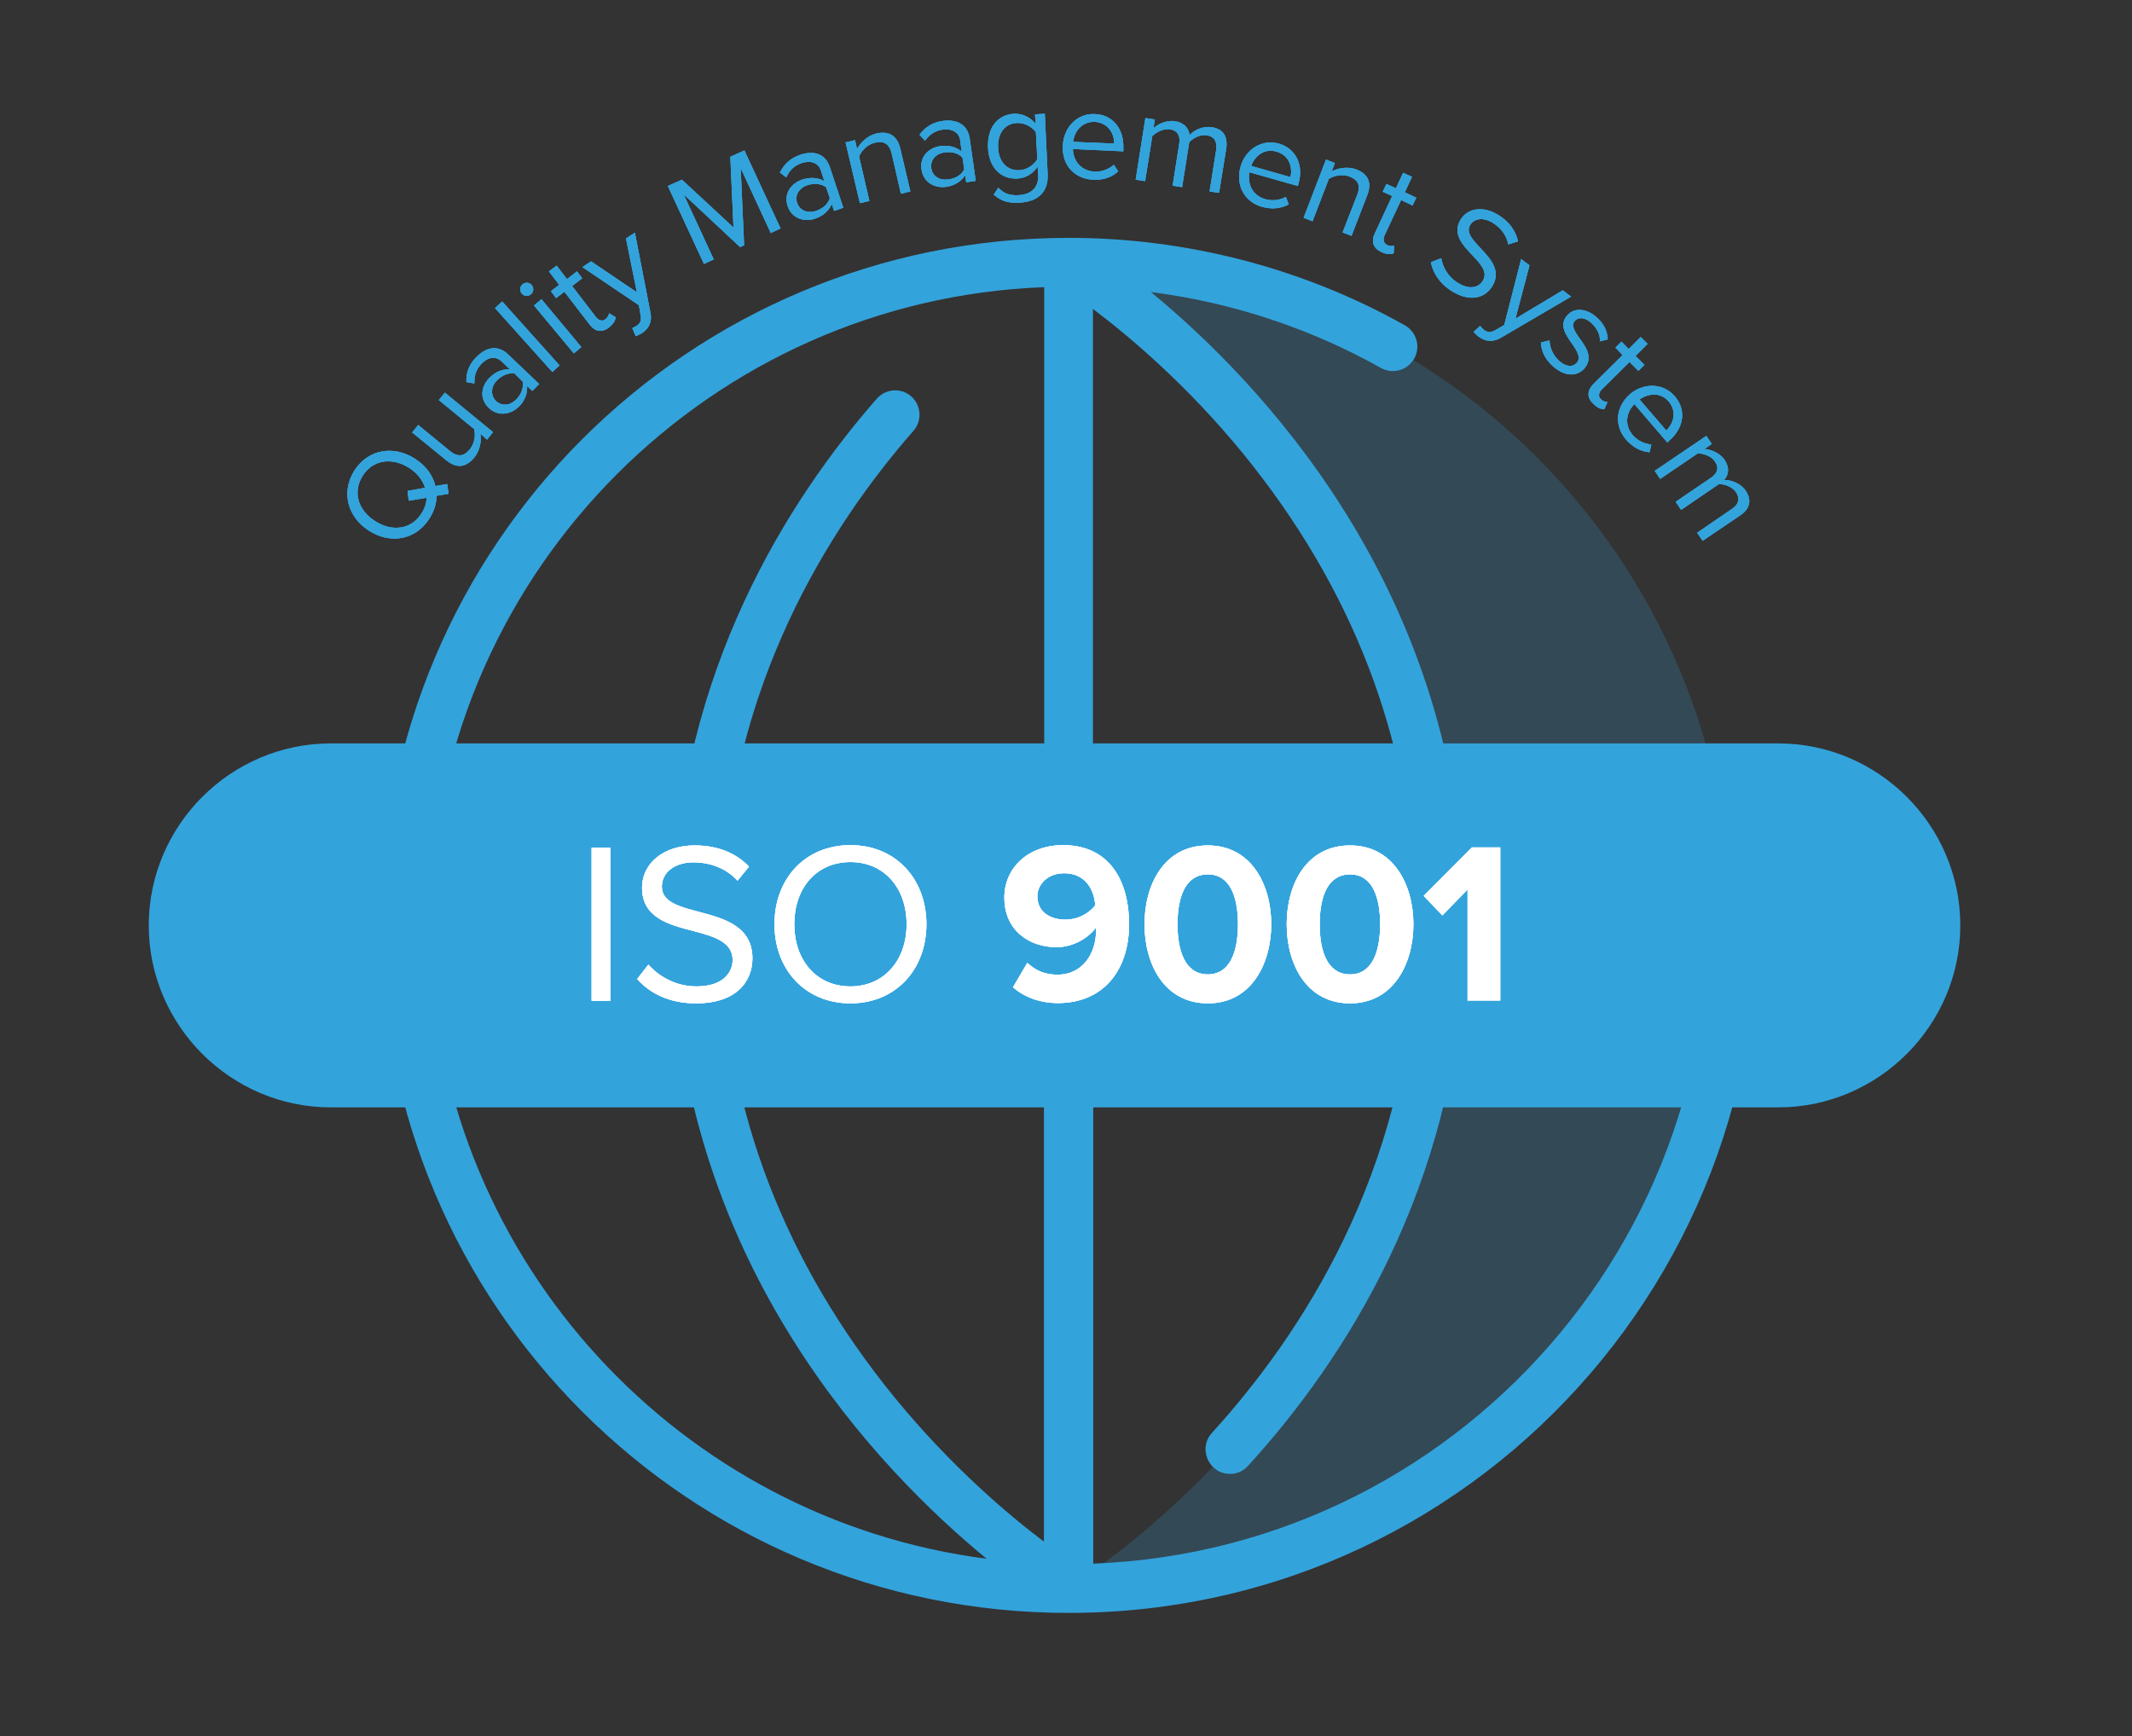 <?xml version="1.0" encoding="utf-8"?>
<!-- Generator: Adobe Illustrator 19.0.1, SVG Export Plug-In . SVG Version: 6.00 Build 0)  -->
<svg version="1.1" id="Layer_1" xmlns="http://www.w3.org/2000/svg" xmlns:xlink="http://www.w3.org/1999/xlink" x="0px" y="0px"
	 viewBox="-156.9 118 743.8 605.8" style="enable-background:new -156.9 118 743.8 605.8;" xml:space="preserve">
<rect x="-156.9" y="118" width="743.8" height="605.8" fill="#333333" stroke="none"/>
<style type="text/css">
	.st0{opacity:0.2;fill:#33A3DC;}
	.st1{fill:#33A3DC;}
	.st2{fill:#FFFFFF;}
</style>
<path class="st0" d="M215.9,209.9c6.9,4.2,129.5,82.3,129.5,231h101.6C446.9,313.3,343.5,209.9,215.9,209.9L215.9,209.9z"/>
<path class="st0" d="M345.4,440.9c0,148.7-122.5,226.8-129.5,231c127.6,0,231-103.4,231-231H345.4z"/>
<path class="st1" d="M443.3,397.1c-4.7,0.7-7.9,5.1-7.1,9.7c20.4,132.7-79.9,251.8-211.7,256.8V449.4h112.4
	c-2.6,77.5-39.7,134.2-71,168.6c-5,5.5-1,14.3,6.3,14.3c2.3,0,4.6-0.9,6.3-2.8c33.4-36.6,72.9-97.2,75.5-180.1h41.1
	c4.7,0,8.5-3.8,8.5-8.5c0-4.7-3.8-8.5-8.5-8.5H354c-3.4-110.5-71.8-181.6-109.4-212.5c28.2,3.6,55.5,12.6,80.3,26.5
	c4.1,2.3,9.3,0.8,11.6-3.3c2.3-4.1,0.8-9.3-3.3-11.6c-35.6-20-76.2-30.5-117.2-30.5C83.3,201-24,308.3-24,440.9
	c0,132.6,107.3,239.9,239.9,239.9c146.8,0,259.6-130.6,237.2-276.6C452.3,399.5,448,396.3,443.3,397.1L443.3,397.1z M207.4,656
	c-12.6-9.5-32.6-26.4-52.3-50.5c-38.1-46.8-58.3-99.2-60.2-156h112.4V656z M276.8,276.3c38.1,46.8,58.3,99.2,60.1,156H224.4V225.8
	C237,235.3,257.1,252.2,276.8,276.3z M207.4,218.2v214.1H94.9c2.5-74.9,37.4-130.3,66.9-164c3.1-3.5,2.7-8.9-0.8-12
	c-3.5-3.1-8.9-2.7-12,0.8c-31.4,35.9-68.6,95.1-71.1,175.3H-6.8C-2.4,316.2,91.3,222.6,207.4,218.2L207.4,218.2z M-6.8,449.4h84.6
	c3.4,110.5,71.9,181.6,109.5,212.5C80.7,648.2-2.6,558.8-6.8,449.4L-6.8,449.4z"/>
<path class="st1" d="M463.5,504.4h-505c-34.9,0-63.5-28.6-63.5-63.5v0c0-34.9,28.6-63.5,63.5-63.5h505c34.9,0,63.5,28.6,63.5,63.5v0
	C527,475.8,498.4,504.4,463.5,504.4z"/>
<g>
	<path class="st2" d="M49.5,413.8h6.6v53.4h-6.6V413.8z"/>
	<path class="st2" d="M69.3,454.6c3.5,3.9,9.3,7.6,16.8,7.6c9.5,0,12.6-5.1,12.6-9.2c0-6.4-6.5-8.2-13.5-10.1
		c-8.6-2.2-18.1-4.6-18.1-15.1c0-8.8,7.8-14.8,18.3-14.8c8.2,0,14.5,2.7,19,7.4l-4,4.9c-4-4.4-9.6-6.4-15.4-6.4
		c-6.4,0-11,3.4-11,8.5c0,5.4,6.2,7,13,8.8c8.7,2.3,18.6,5,18.6,16.2c0,7.8-5.3,15.7-19.7,15.7c-9.3,0-16.1-3.5-20.5-8.5L69.3,454.6
		z"/>
	<path class="st2" d="M139.8,412.9c15.8,0,26.5,11.8,26.5,27.6s-10.7,27.6-26.5,27.6c-15.8,0-26.5-11.8-26.5-27.6
		S123.9,412.9,139.8,412.9z M139.8,418.8c-12,0-19.6,9.2-19.6,21.7c0,12.4,7.6,21.7,19.6,21.7c11.9,0,19.6-9.3,19.6-21.7
		C159.4,428,151.7,418.8,139.8,418.8z"/>
	<path class="st2" d="M201.5,454c2.9,2.6,5.9,4.1,10.6,4.1c8.6,0,13.4-7.3,13.4-15.4v-1.1c-2.6,3.6-7.9,6.9-13.8,6.9
		c-9.6,0-18.2-5.9-18.2-17.3c0-10.4,8.3-18.3,20.5-18.3c16.2,0,23,12.5,23,27.6c0,16.1-9,27.5-24.8,27.5c-6.5,0-11.9-2.2-15.7-5.5
		L201.5,454z M214.4,422.7c-6.1,0-9.4,4.2-9.4,8c0,5.7,4.7,8.2,9.8,8.2c4,0,7.9-1.8,10.4-5C224.9,428.8,222,422.7,214.4,422.7z"/>
	<path class="st2" d="M264.5,413c15.2,0,22.1,13.8,22.1,27.5s-6.9,27.6-22.1,27.6c-15.3,0-22.1-13.8-22.1-27.6S249.2,413,264.5,413z
		 M264.5,423.1c-7.7,0-10.6,7.6-10.6,17.4s2.9,17.5,10.6,17.5c7.6,0,10.5-7.7,10.5-17.5S272.1,423.1,264.5,423.1z"/>
	<path class="st2" d="M314.1,413c15.2,0,22.1,13.8,22.1,27.5s-6.9,27.6-22.1,27.6c-15.3,0-22.1-13.8-22.1-27.6S298.8,413,314.1,413z
		 M314.1,423.1c-7.7,0-10.6,7.6-10.6,17.4s2.9,17.5,10.6,17.5c7.6,0,10.5-7.7,10.5-17.5S321.7,423.1,314.1,423.1z"/>
	<path class="st2" d="M355.1,428.4l-8.8,9l-6.5-6.8l16.8-16.9h9.9v53.4h-11.4V428.4z"/>
</g>
<g>
	<path class="st2" d="M49.5,413.8h6.6v53.4h-6.6V413.8z"/>
	<path class="st2" d="M69.3,454.6c3.5,3.9,9.3,7.6,16.8,7.6c9.5,0,12.6-5.1,12.6-9.2c0-6.4-6.5-8.2-13.5-10.1
		c-8.6-2.2-18.1-4.6-18.1-15.1c0-8.8,7.8-14.8,18.3-14.8c8.2,0,14.5,2.7,19,7.4l-4,4.9c-4-4.4-9.6-6.4-15.4-6.4
		c-6.4,0-11,3.4-11,8.5c0,5.4,6.2,7,13,8.8c8.7,2.3,18.6,5,18.6,16.2c0,7.8-5.3,15.7-19.7,15.7c-9.3,0-16.1-3.5-20.5-8.5L69.3,454.6
		z"/>
	<path class="st2" d="M139.8,412.9c15.8,0,26.5,11.8,26.5,27.6s-10.7,27.6-26.5,27.6c-15.8,0-26.5-11.8-26.5-27.6
		S123.9,412.9,139.8,412.9z M139.8,418.8c-12,0-19.6,9.2-19.6,21.7c0,12.4,7.6,21.7,19.6,21.7c11.9,0,19.6-9.3,19.6-21.7
		C159.4,428,151.7,418.8,139.8,418.8z"/>
	<path class="st2" d="M201.5,454c2.9,2.6,5.9,4.1,10.6,4.1c8.6,0,13.4-7.3,13.4-15.4v-1.1c-2.6,3.6-7.9,6.9-13.8,6.9
		c-9.6,0-18.2-5.9-18.2-17.3c0-10.4,8.3-18.3,20.5-18.3c16.2,0,23,12.5,23,27.6c0,16.1-9,27.5-24.8,27.5c-6.5,0-11.9-2.2-15.7-5.5
		L201.5,454z M214.4,422.7c-6.1,0-9.4,4.2-9.4,8c0,5.7,4.7,8.2,9.8,8.2c4,0,7.9-1.8,10.4-5C224.9,428.8,222,422.7,214.4,422.7z"/>
	<path class="st2" d="M264.5,413c15.2,0,22.1,13.8,22.1,27.5s-6.9,27.6-22.1,27.6c-15.3,0-22.1-13.8-22.1-27.6S249.2,413,264.5,413z
		 M264.5,423.1c-7.7,0-10.6,7.6-10.6,17.4s2.9,17.5,10.6,17.5c7.6,0,10.5-7.7,10.5-17.5S272.1,423.1,264.5,423.1z"/>
	<path class="st2" d="M314.1,413c15.2,0,22.1,13.8,22.1,27.5s-6.9,27.6-22.1,27.6c-15.3,0-22.1-13.8-22.1-27.6S298.8,413,314.1,413z
		 M314.1,423.1c-7.7,0-10.6,7.6-10.6,17.4s2.9,17.5,10.6,17.5c7.6,0,10.5-7.7,10.5-17.5S321.7,423.1,314.1,423.1z"/>
	<path class="st2" d="M355.1,428.4l-8.8,9l-6.5-6.8l16.8-16.9h9.9v53.4h-11.4V428.4z"/>
</g>
<g>
	<path class="st2" d="M49.5,413.8h6.6v53.4h-6.6V413.8z"/>
	<path class="st2" d="M69.3,454.6c3.5,3.9,9.3,7.6,16.8,7.6c9.5,0,12.6-5.1,12.6-9.2c0-6.4-6.5-8.2-13.5-10.1
		c-8.6-2.2-18.1-4.6-18.1-15.1c0-8.8,7.8-14.8,18.3-14.8c8.2,0,14.5,2.7,19,7.4l-4,4.9c-4-4.4-9.6-6.4-15.4-6.4
		c-6.4,0-11,3.4-11,8.5c0,5.4,6.2,7,13,8.8c8.7,2.3,18.6,5,18.6,16.2c0,7.8-5.3,15.7-19.7,15.7c-9.3,0-16.1-3.5-20.5-8.5L69.3,454.6
		z"/>
	<path class="st2" d="M139.8,412.9c15.8,0,26.5,11.8,26.5,27.6s-10.7,27.6-26.5,27.6c-15.8,0-26.5-11.8-26.5-27.6
		S123.9,412.9,139.8,412.9z M139.8,418.8c-12,0-19.6,9.2-19.6,21.7c0,12.4,7.6,21.7,19.6,21.7c11.9,0,19.6-9.3,19.6-21.7
		C159.4,428,151.7,418.8,139.8,418.8z"/>
	<path class="st2" d="M201.5,454c2.9,2.6,5.9,4.1,10.6,4.1c8.6,0,13.4-7.3,13.4-15.4v-1.1c-2.6,3.6-7.9,6.9-13.8,6.9
		c-9.6,0-18.2-5.9-18.2-17.3c0-10.4,8.3-18.3,20.5-18.3c16.2,0,23,12.5,23,27.6c0,16.1-9,27.5-24.8,27.5c-6.5,0-11.9-2.2-15.7-5.5
		L201.5,454z M214.4,422.7c-6.1,0-9.4,4.2-9.4,8c0,5.7,4.7,8.2,9.8,8.2c4,0,7.9-1.8,10.4-5C224.9,428.8,222,422.7,214.4,422.7z"/>
	<path class="st2" d="M264.5,413c15.2,0,22.1,13.8,22.1,27.5s-6.9,27.6-22.1,27.6c-15.3,0-22.1-13.8-22.1-27.6S249.2,413,264.5,413z
		 M264.5,423.1c-7.7,0-10.6,7.6-10.6,17.4s2.9,17.5,10.6,17.5c7.6,0,10.5-7.7,10.5-17.5S272.1,423.1,264.5,423.1z"/>
	<path class="st2" d="M314.1,413c15.2,0,22.1,13.8,22.1,27.5s-6.9,27.6-22.1,27.6c-15.3,0-22.1-13.8-22.1-27.6S298.8,413,314.1,413z
		 M314.1,423.1c-7.7,0-10.6,7.6-10.6,17.4s2.9,17.5,10.6,17.5c7.6,0,10.5-7.7,10.5-17.5S321.7,423.1,314.1,423.1z"/>
	<path class="st2" d="M355.1,428.4l-8.8,9l-6.5-6.8l16.8-16.9h9.9v53.4h-11.4V428.4z"/>
</g>
<g>
	<path class="st1" d="M-5,287.6l4.1-0.7l0.5,3.4l-4.2,0.7c0,2.7-0.9,5.5-2.6,8.1c-4.9,7.5-13.7,8.8-21.1,4c-7.4-4.8-9.7-13.5-4.9-21
		c4.8-7.4,13.7-8.8,21.1-4C-8.3,280.5-5.9,283.9-5,287.6z M-8.1,291.7l-6.2,1l-0.4-3.4l6.1-1.1c-0.8-2.6-2.7-5.1-5.5-6.9
		c-5.9-3.8-12.6-3-16.2,2.6c-3.7,5.7-1.7,12.1,4.2,15.9c5.8,3.8,12.6,3.1,16.2-2.6C-8.7,295.4-8.1,293.6-8.1,291.7z"/>
	<path class="st1" d="M10.7,269.3c0.4,2.5-0.1,5.8-2.1,8.3c-2.9,3.5-6.1,4-9.8,1l-11.9-9.7l2.1-2.6l11.1,9.1c3,2.4,5.1,1.6,6.9-0.6
		c1.7-2.1,2.1-5,1.5-7.1l-12.3-10.1l2.1-2.6l16.8,13.8l-2.1,2.6L10.7,269.3z"/>
	<path class="st1" d="M27,252.7c0.1,2.7-0.8,5.2-2.9,7.2c-2.6,2.6-7.1,3.7-10.5,0.4c-3.5-3.4-2.4-7.8,0.2-10.4
		c2.1-2.1,4.5-3.2,7.2-3l-2.8-2.7c-2.1-2.1-4.9-1.6-7.1,0.7c-1.8,1.9-2.6,4-2.5,6.9l-2.8-0.5c-0.1-3.4,1-6.2,3.5-8.7
		c3.2-3.3,7.4-4.5,11.1-0.9L31.2,252l-2.4,2.4L27,252.7z M22.6,248.3c-2.2-0.3-4.4,0.7-6.1,2.4c-2.2,2.2-2.3,5.2-0.4,7.2
		c2,1.9,4.9,1.7,7.1-0.5c1.7-1.7,2.6-4,2.3-6.2L22.6,248.3z"/>
	<path class="st1" d="M15.8,225.5l2.5-2.3l20,22.3l-2.5,2.3L15.8,225.5z"/>
	<path class="st1" d="M25.1,220.4c-0.8-1-0.6-2.4,0.3-3.2c1-0.8,2.4-0.7,3.2,0.3c0.8,1,0.7,2.4-0.3,3.2
		C27.4,221.5,25.9,221.4,25.1,220.4z M29.4,224.6l2.6-2.2l13.9,16.7l-2.6,2.2L29.4,224.6z"/>
	<path class="st1" d="M48.7,231.1L40,219.8l-2.9,2.2l-1.8-2.4l2.9-2.2l-3.6-4.7l2.7-2l3.6,4.7l3.5-2.7l1.8,2.4l-3.5,2.7l8.2,10.7
		c1,1.3,2.3,1.8,3.4,0.9c0.8-0.6,1.2-1.4,1.3-2.1l2.3,1.4c-0.2,1.2-0.8,2.4-2.4,3.6C53,234.2,50.6,233.7,48.7,231.1z"/>
	<path class="st1" d="M65.2,231.7c1.2-0.8,1.8-1.8,1.4-3.7l-0.6-3.5l-19.7-13.3l3-2L65.3,220l-3.8-18.8l3.1-2l5.4,27.8
		c0.7,3.3-0.5,5.6-2.9,7.2c-0.6,0.4-1.6,0.9-2.2,1.1l-1.2-2.8C64,232.3,64.8,232,65.2,231.7z"/>
	<path class="st1" d="M101.5,176.6l1.2,27l-1.4,0.6l-19.7-18.4l10.5,22.7l-3.4,1.6l-12.6-27.2l4.9-2.2L99,197.4l-1.1-24.7l4.9-2.2
		l12.6,27.2l-3.4,1.6L101.5,176.6z"/>
	<path class="st1" d="M133.3,189.2c-1.1,2.4-3.1,4.2-5.9,5.1c-3.5,1.2-8,0.1-9.5-4.4c-1.5-4.6,1.5-8,5-9.2c2.8-0.9,5.5-0.8,7.8,0.5
		l-1.2-3.7c-0.9-2.8-3.7-3.6-6.7-2.6c-2.5,0.8-4.2,2.4-5.4,5l-2.2-1.7c1.5-3,3.7-5,7.1-6.2c4.4-1.4,8.6-0.7,10.3,4.3l4.7,14.2
		l-3.2,1.1L133.3,189.2z M131.3,183.3c-1.8-1.3-4.3-1.4-6.5-0.7c-3,1-4.5,3.6-3.6,6.2c0.9,2.6,3.6,3.8,6.6,2.8
		c2.3-0.8,4.2-2.3,4.8-4.5L131.3,183.3z"/>
	<path class="st1" d="M154.2,171.6c-0.9-3.7-3-4.5-5.9-3.8c-2.6,0.6-4.7,2.8-5.5,4.8l3.6,15.5l-3.3,0.8l-5-21.2l3.3-0.8l0.7,3.1
		c1.1-2.1,3.5-4.6,6.7-5.4c4.4-1,7.3,0.7,8.4,5.3l3.5,14.9l-3.3,0.8L154.2,171.6z"/>
	<path class="st1" d="M179.8,179.2c-1.5,2.2-3.8,3.6-6.7,4c-3.7,0.5-7.9-1.4-8.5-6.1c-0.7-4.8,2.9-7.6,6.5-8.1
		c2.9-0.4,5.5,0.2,7.5,1.9l-0.5-3.9c-0.4-2.9-3-4.2-6.1-3.8c-2.6,0.4-4.5,1.6-6.2,3.9l-1.9-2.1c2-2.7,4.6-4.3,8.1-4.8
		c4.5-0.6,8.6,0.9,9.4,6.1l2.1,14.8l-3.3,0.5L179.8,179.2z M178.9,173c-1.5-1.6-3.9-2.2-6.3-1.8c-3.1,0.4-5,2.7-4.6,5.5
		c0.4,2.7,2.8,4.4,6,3.9c2.4-0.3,4.5-1.5,5.5-3.5L178.9,173z"/>
	<path class="st1" d="M191.4,183.5c1.9,2.1,4.1,2.8,7.2,2.6c3.6-0.2,6.9-2.1,6.7-6.9l-0.2-3.1c-1.5,2.3-4,4.1-7.1,4.2
		c-5.7,0.3-9.9-3.8-10.2-10.8c-0.3-7,3.4-11.5,9.1-11.8c2.9-0.1,5.6,1.2,7.5,3.5l-0.2-3.3l3.4-0.2l1,21.1c0.3,7.2-4.6,9.7-9.9,9.9
		c-3.7,0.2-6.2-0.4-8.9-2.8L191.4,183.5z M204.5,164.1c-1.3-1.8-3.9-3.3-6.6-3.2c-4.4,0.2-6.8,3.8-6.6,8.6c0.2,4.8,3,8.1,7.4,7.9
		c2.7-0.1,5.2-1.9,6.3-3.9L204.5,164.1z"/>
	<path class="st1" d="M225.1,157.8c6.6,0.3,10.2,5.6,9.9,12.1l0,0.9l-17.6-0.8c0.1,4.1,2.8,7.6,7.5,7.9c2.5,0.1,5-0.8,6.8-2.4
		l1.5,2.3c-2.3,2.1-5.2,3.1-8.8,2.9c-6.4-0.3-10.9-5.1-10.5-11.9C214.2,162.4,218.9,157.5,225.1,157.8z M217.5,167.5l14.3,0.6
		c0.1-3.2-1.9-7.3-6.8-7.6C220.3,160.4,217.8,164.2,217.5,167.5z"/>
	<path class="st1" d="M267.4,170.3c0.4-2.7-0.5-4.6-3.2-5.1c-2.2-0.4-4.8,0.9-6.2,2.4l-2.5,15.7l-3.3-0.5l2.3-14.6
		c0.4-2.7-0.4-4.6-3.2-5.1c-2.2-0.3-4.7,0.9-6.2,2.4l-2.5,15.7l-3.3-0.5l3.4-21.5l3.3,0.5l-0.5,3.1c1.1-1.2,4.4-3,7.5-2.5
		c3.3,0.5,4.9,2.6,5.1,4.9c1.5-1.8,4.7-3.3,7.8-2.8c3.9,0.6,5.6,3.1,5,7.4l-2.5,15.5l-3.3-0.5L267.4,170.3z"/>
	<path class="st1" d="M289.2,168.1c6.3,1.8,8.7,7.8,6.9,14l-0.2,0.8l-16.9-4.8c-0.8,4,1,8.1,5.5,9.4c2.4,0.7,5.1,0.4,7.2-0.8l1,2.6
		c-2.7,1.5-5.8,1.8-9.2,0.9c-6.2-1.7-9.4-7.5-7.6-14C277.6,170.1,283.3,166.5,289.2,168.1z M279.6,175.9l13.7,3.9
		c0.8-3.1-0.2-7.6-4.9-8.9C284,169.6,280.7,172.7,279.6,175.9z"/>
	<path class="st1" d="M316.6,186c1.4-3.6,0-5.4-2.7-6.4c-2.5-1-5.4-0.3-7.2,0.8l-5.7,14.8l-3.1-1.2l7.8-20.3l3.1,1.2l-1.1,2.9
		c2.1-1.1,5.5-1.8,8.5-0.7c4.2,1.6,5.6,4.6,3.9,9l-5.5,14.2l-3.1-1.2L316.6,186z"/>
	<path class="st1" d="M322.8,199.3l6-12.9l-3.3-1.5l1.3-2.7l3.3,1.5l2.5-5.4l3.1,1.4l-2.5,5.4l4,1.9l-1.3,2.7l-4-1.9l-5.7,12.2
		c-0.7,1.5-0.5,2.8,0.8,3.5c0.9,0.4,1.8,0.4,2.5,0.2l-0.2,2.7c-1.1,0.4-2.5,0.4-4.3-0.5C322.1,204.6,321.4,202.2,322.8,199.3z"/>
	<path class="st1" d="M345.9,208.1c0.5,2.9,2.2,6.4,5.8,8.6c4.5,2.8,7.5,1.3,8.7-0.7c1.9-3.1-0.7-5.8-3.5-8.8
		c-3.4-3.6-7.3-7.6-4.2-12.6c2.6-4.2,8.1-4.7,13.1-1.6c3.9,2.4,6.1,5.6,6.9,9.2l-3.4,1.1c-0.6-3.3-2.7-5.9-5.5-7.6
		c-3.1-1.9-6.3-1.6-7.8,0.8c-1.6,2.6,0.9,5.2,3.6,8.1c3.5,3.7,7.4,7.9,4.1,13.3c-2.3,3.7-7.2,5.9-14.1,1.7
		c-4.4-2.8-6.6-6.5-7.3-10.1L345.9,208.1z"/>
	<path class="st1" d="M360.8,233.1c1.2,0.9,2.3,1.1,4,0.1l3.1-1.8l5.9-23l2.9,2.2l-4.9,18.6l16.5-9.9l2.9,2.2l-24.4,14.3
		c-2.9,1.7-5.4,1.4-7.8-0.3c-0.6-0.4-1.4-1.2-1.8-1.7l2.3-2.1C359.8,232.2,360.3,232.7,360.8,233.1z"/>
	<path class="st1" d="M383.7,236.8c0,2.2,1.1,5.1,3.3,7.1c2.5,2.2,4.8,2.3,6.2,0.7c1.6-1.8,0.1-4.1-1.6-6.6c-2.2-3.1-4.7-6.6-1.7-10
		c2.2-2.5,6.3-2.7,10.2,0.7c2.8,2.4,3.8,5.2,3.9,7.7l-2.7,0.7c0.1-2-0.9-4.5-3-6.4c-2.2-2-4.5-2.2-5.8-0.7c-1.4,1.6,0,3.7,1.7,6.1
		c2.3,3.1,4.8,6.8,1.6,10.5c-2.4,2.7-6.5,3-10.8-0.7c-2.7-2.4-4.2-5.2-4.3-8.4L383.7,236.8z"/>
	<path class="st1" d="M399.1,251.9l10.1-10l-2.5-2.6l2.1-2.1l2.5,2.6l4.2-4.2l2.4,2.4l-4.2,4.2l3.1,3.1l-2.1,2.1l-3.1-3.1l-9.6,9.5
		c-1.1,1.1-1.5,2.5-0.4,3.5c0.7,0.7,1.6,1,2.3,1l-1.1,2.5c-1.2,0-2.4-0.5-3.8-1.9C396.6,256.7,396.8,254.2,399.1,251.9z"/>
	<path class="st1" d="M427.4,256.3c4.3,5,2.9,11.3-2,15.5l-0.6,0.6L413.3,259c-2.9,2.9-3.6,7.3-0.6,10.8c1.6,1.9,4,3.1,6.5,3.3
		l-0.6,2.7c-3-0.2-5.8-1.7-8.2-4.4c-4.2-4.9-3.7-11.4,1.4-15.9C416.6,251.5,423.4,251.6,427.4,256.3z M415.1,257.4l9.3,10.8
		c2.4-2.2,4-6.4,0.8-10.2C422.2,254.6,417.8,255.4,415.1,257.4z"/>
	<path class="st1" d="M447.3,295.6c2.3-1.5,3-3.5,1.5-5.8c-1.3-1.9-3.9-2.9-6-2.9l-13.2,9l-1.9-2.8l12.2-8.3
		c2.3-1.5,3.1-3.5,1.5-5.8c-1.2-1.8-3.9-2.8-6-2.8l-13.1,8.9l-1.9-2.8l18-12.2l1.9,2.8l-2.6,1.8c1.7,0,5.2,1.1,7,3.7
		c1.9,2.8,1.5,5.3-0.1,7.1c2.3-0.1,5.7,1.1,7.5,3.7c2.2,3.3,1.6,6.3-2,8.7l-13,8.8l-1.9-2.8L447.3,295.6z"/>
</g>
<g>
	<path class="st1" d="M-5,287.6l4.1-0.7l0.5,3.4l-4.2,0.7c0,2.7-0.9,5.5-2.6,8.1c-4.9,7.5-13.7,8.8-21.1,4c-7.4-4.8-9.7-13.5-4.9-21
		c4.8-7.4,13.7-8.8,21.1-4C-8.3,280.5-5.9,283.9-5,287.6z M-8.1,291.7l-6.2,1l-0.4-3.4l6.1-1.1c-0.8-2.6-2.7-5.1-5.5-6.9
		c-5.9-3.8-12.6-3-16.2,2.6c-3.7,5.7-1.7,12.1,4.2,15.9c5.8,3.8,12.6,3.1,16.2-2.6C-8.7,295.4-8.1,293.6-8.1,291.7z"/>
	<path class="st1" d="M10.7,269.3c0.4,2.5-0.1,5.8-2.1,8.3c-2.9,3.5-6.1,4-9.8,1l-11.9-9.7l2.1-2.6l11.1,9.1c3,2.4,5.1,1.6,6.9-0.6
		c1.7-2.1,2.1-5,1.5-7.1l-12.3-10.1l2.1-2.6l16.8,13.8l-2.1,2.6L10.7,269.3z"/>
	<path class="st1" d="M27,252.7c0.1,2.7-0.8,5.2-2.9,7.2c-2.6,2.6-7.1,3.7-10.5,0.4c-3.5-3.4-2.4-7.8,0.2-10.4
		c2.1-2.1,4.5-3.2,7.2-3l-2.8-2.7c-2.1-2.1-4.9-1.6-7.1,0.7c-1.8,1.9-2.6,4-2.5,6.9l-2.8-0.5c-0.1-3.4,1-6.2,3.5-8.7
		c3.2-3.3,7.4-4.5,11.1-0.9L31.2,252l-2.4,2.4L27,252.7z M22.6,248.3c-2.2-0.3-4.4,0.7-6.1,2.4c-2.2,2.2-2.3,5.2-0.4,7.2
		c2,1.9,4.9,1.7,7.1-0.5c1.7-1.7,2.6-4,2.3-6.2L22.6,248.3z"/>
	<path class="st1" d="M15.8,225.5l2.5-2.3l20,22.3l-2.5,2.3L15.8,225.5z"/>
	<path class="st1" d="M25.1,220.4c-0.8-1-0.6-2.4,0.3-3.2c1-0.8,2.4-0.7,3.2,0.3c0.8,1,0.7,2.4-0.3,3.2
		C27.4,221.5,25.9,221.4,25.1,220.4z M29.4,224.6l2.6-2.2l13.9,16.7l-2.6,2.2L29.4,224.6z"/>
	<path class="st1" d="M48.7,231.1L40,219.8l-2.9,2.2l-1.8-2.4l2.9-2.2l-3.6-4.7l2.7-2l3.6,4.7l3.5-2.7l1.8,2.4l-3.5,2.7l8.2,10.7
		c1,1.3,2.3,1.8,3.4,0.9c0.8-0.6,1.2-1.4,1.3-2.1l2.3,1.4c-0.2,1.2-0.8,2.4-2.4,3.6C53,234.2,50.6,233.7,48.7,231.1z"/>
	<path class="st1" d="M65.2,231.7c1.2-0.8,1.8-1.8,1.4-3.7l-0.6-3.5l-19.7-13.3l3-2L65.3,220l-3.8-18.8l3.1-2l5.4,27.8
		c0.7,3.3-0.5,5.6-2.9,7.2c-0.6,0.4-1.6,0.9-2.2,1.1l-1.2-2.8C64,232.3,64.8,232,65.2,231.7z"/>
	<path class="st1" d="M101.5,176.6l1.2,27l-1.4,0.6l-19.7-18.4l10.5,22.7l-3.4,1.6l-12.6-27.2l4.9-2.2L99,197.4l-1.1-24.7l4.9-2.2
		l12.6,27.2l-3.4,1.6L101.5,176.6z"/>
	<path class="st1" d="M133.3,189.2c-1.1,2.4-3.1,4.2-5.9,5.1c-3.5,1.2-8,0.1-9.5-4.4c-1.5-4.6,1.5-8,5-9.2c2.8-0.9,5.5-0.8,7.8,0.5
		l-1.2-3.7c-0.9-2.8-3.7-3.6-6.7-2.6c-2.5,0.8-4.2,2.4-5.4,5l-2.2-1.7c1.5-3,3.7-5,7.1-6.2c4.4-1.4,8.6-0.7,10.3,4.3l4.7,14.2
		l-3.2,1.1L133.3,189.2z M131.3,183.3c-1.8-1.3-4.3-1.4-6.5-0.7c-3,1-4.5,3.6-3.6,6.2c0.9,2.6,3.6,3.8,6.6,2.8
		c2.3-0.8,4.2-2.3,4.8-4.5L131.3,183.3z"/>
	<path class="st1" d="M154.2,171.6c-0.9-3.7-3-4.5-5.9-3.8c-2.6,0.6-4.7,2.8-5.5,4.8l3.6,15.5l-3.3,0.8l-5-21.2l3.3-0.8l0.7,3.1
		c1.1-2.1,3.5-4.6,6.7-5.4c4.4-1,7.3,0.7,8.4,5.3l3.5,14.9l-3.3,0.8L154.2,171.6z"/>
	<path class="st1" d="M179.8,179.2c-1.5,2.2-3.8,3.6-6.7,4c-3.7,0.5-7.9-1.4-8.5-6.1c-0.7-4.8,2.9-7.6,6.5-8.1
		c2.9-0.4,5.5,0.2,7.5,1.9l-0.5-3.9c-0.4-2.9-3-4.2-6.1-3.8c-2.6,0.4-4.5,1.6-6.2,3.9l-1.9-2.1c2-2.7,4.6-4.3,8.1-4.8
		c4.5-0.6,8.6,0.9,9.4,6.1l2.1,14.8l-3.3,0.5L179.8,179.2z M178.9,173c-1.5-1.6-3.9-2.2-6.3-1.8c-3.1,0.4-5,2.7-4.6,5.5
		c0.4,2.7,2.8,4.4,6,3.9c2.4-0.3,4.5-1.5,5.5-3.5L178.9,173z"/>
	<path class="st1" d="M191.4,183.5c1.9,2.1,4.1,2.8,7.2,2.6c3.6-0.2,6.9-2.1,6.7-6.9l-0.2-3.1c-1.5,2.3-4,4.1-7.1,4.2
		c-5.7,0.3-9.9-3.8-10.2-10.8c-0.3-7,3.4-11.5,9.1-11.8c2.9-0.1,5.6,1.2,7.5,3.5l-0.2-3.3l3.4-0.2l1,21.1c0.3,7.2-4.6,9.7-9.9,9.9
		c-3.7,0.2-6.2-0.4-8.9-2.8L191.4,183.5z M204.5,164.1c-1.3-1.8-3.9-3.3-6.6-3.2c-4.4,0.2-6.8,3.8-6.6,8.6c0.2,4.8,3,8.1,7.4,7.9
		c2.7-0.1,5.2-1.9,6.3-3.9L204.5,164.1z"/>
	<path class="st1" d="M225.1,157.8c6.6,0.3,10.2,5.6,9.9,12.1l0,0.9l-17.6-0.8c0.1,4.1,2.8,7.6,7.5,7.9c2.5,0.1,5-0.8,6.8-2.4
		l1.5,2.3c-2.3,2.1-5.2,3.1-8.8,2.9c-6.4-0.3-10.9-5.1-10.5-11.9C214.2,162.4,218.9,157.5,225.1,157.8z M217.5,167.5l14.3,0.6
		c0.1-3.2-1.9-7.3-6.8-7.6C220.3,160.4,217.8,164.2,217.5,167.5z"/>
	<path class="st1" d="M267.4,170.3c0.4-2.7-0.5-4.6-3.2-5.1c-2.2-0.4-4.8,0.9-6.2,2.4l-2.5,15.7l-3.3-0.5l2.3-14.6
		c0.4-2.7-0.4-4.6-3.2-5.1c-2.2-0.3-4.7,0.9-6.2,2.4l-2.5,15.7l-3.3-0.5l3.4-21.5l3.3,0.5l-0.5,3.1c1.1-1.2,4.4-3,7.5-2.5
		c3.3,0.5,4.9,2.6,5.1,4.9c1.5-1.8,4.7-3.3,7.8-2.8c3.9,0.6,5.6,3.1,5,7.4l-2.5,15.5l-3.3-0.5L267.4,170.3z"/>
	<path class="st1" d="M289.2,168.1c6.3,1.8,8.7,7.8,6.9,14l-0.2,0.8l-16.9-4.8c-0.8,4,1,8.1,5.5,9.4c2.4,0.7,5.1,0.4,7.2-0.8l1,2.6
		c-2.7,1.5-5.8,1.8-9.2,0.9c-6.2-1.7-9.4-7.5-7.6-14C277.6,170.1,283.3,166.5,289.2,168.1z M279.6,175.9l13.7,3.9
		c0.8-3.1-0.2-7.6-4.9-8.9C284,169.6,280.7,172.7,279.6,175.9z"/>
	<path class="st1" d="M316.6,186c1.4-3.6,0-5.4-2.7-6.4c-2.5-1-5.4-0.3-7.2,0.8l-5.7,14.8l-3.1-1.2l7.8-20.3l3.1,1.2l-1.1,2.9
		c2.1-1.1,5.5-1.8,8.5-0.7c4.2,1.6,5.6,4.6,3.9,9l-5.5,14.2l-3.1-1.2L316.6,186z"/>
	<path class="st1" d="M322.8,199.3l6-12.9l-3.3-1.5l1.3-2.7l3.3,1.5l2.5-5.4l3.1,1.4l-2.5,5.4l4,1.9l-1.3,2.7l-4-1.9l-5.7,12.2
		c-0.7,1.5-0.5,2.8,0.8,3.5c0.9,0.4,1.8,0.4,2.5,0.2l-0.2,2.7c-1.1,0.4-2.5,0.4-4.3-0.5C322.1,204.6,321.4,202.2,322.8,199.3z"/>
	<path class="st1" d="M345.9,208.1c0.5,2.9,2.2,6.4,5.8,8.6c4.5,2.8,7.5,1.3,8.7-0.7c1.9-3.1-0.7-5.8-3.5-8.8
		c-3.4-3.6-7.3-7.6-4.2-12.6c2.6-4.2,8.1-4.7,13.1-1.6c3.9,2.4,6.1,5.6,6.9,9.2l-3.4,1.1c-0.6-3.3-2.7-5.9-5.5-7.6
		c-3.1-1.9-6.3-1.6-7.8,0.8c-1.6,2.6,0.9,5.2,3.6,8.1c3.5,3.7,7.4,7.9,4.1,13.3c-2.3,3.7-7.2,5.9-14.1,1.7
		c-4.4-2.8-6.6-6.5-7.3-10.1L345.9,208.1z"/>
	<path class="st1" d="M360.8,233.1c1.2,0.9,2.3,1.1,4,0.1l3.1-1.8l5.9-23l2.9,2.2l-4.9,18.6l16.5-9.9l2.9,2.2l-24.4,14.3
		c-2.9,1.7-5.4,1.4-7.8-0.3c-0.6-0.4-1.4-1.2-1.8-1.7l2.3-2.1C359.8,232.2,360.3,232.7,360.8,233.1z"/>
	<path class="st1" d="M383.7,236.8c0,2.2,1.1,5.1,3.3,7.1c2.5,2.2,4.8,2.3,6.2,0.7c1.6-1.8,0.1-4.1-1.6-6.6c-2.2-3.1-4.7-6.6-1.7-10
		c2.2-2.5,6.3-2.7,10.2,0.7c2.8,2.4,3.8,5.2,3.9,7.7l-2.7,0.7c0.1-2-0.9-4.5-3-6.4c-2.2-2-4.5-2.2-5.8-0.7c-1.4,1.6,0,3.7,1.7,6.1
		c2.3,3.1,4.8,6.8,1.6,10.5c-2.4,2.7-6.5,3-10.8-0.7c-2.7-2.4-4.2-5.2-4.3-8.4L383.7,236.8z"/>
	<path class="st1" d="M399.1,251.9l10.1-10l-2.5-2.6l2.1-2.1l2.5,2.6l4.2-4.2l2.4,2.4l-4.2,4.2l3.1,3.1l-2.1,2.1l-3.1-3.1l-9.6,9.5
		c-1.1,1.1-1.5,2.5-0.4,3.5c0.7,0.7,1.6,1,2.3,1l-1.1,2.5c-1.2,0-2.4-0.5-3.8-1.9C396.6,256.7,396.8,254.2,399.1,251.9z"/>
	<path class="st1" d="M427.4,256.3c4.3,5,2.9,11.3-2,15.5l-0.6,0.6L413.3,259c-2.9,2.9-3.6,7.3-0.6,10.8c1.6,1.9,4,3.1,6.5,3.3
		l-0.6,2.7c-3-0.2-5.8-1.7-8.2-4.4c-4.2-4.9-3.7-11.4,1.4-15.9C416.6,251.5,423.4,251.6,427.4,256.3z M415.1,257.4l9.3,10.8
		c2.4-2.2,4-6.4,0.8-10.2C422.2,254.6,417.8,255.4,415.1,257.4z"/>
	<path class="st1" d="M447.3,295.6c2.3-1.5,3-3.5,1.5-5.8c-1.3-1.9-3.9-2.9-6-2.9l-13.2,9l-1.9-2.8l12.2-8.3
		c2.3-1.5,3.1-3.5,1.5-5.8c-1.2-1.8-3.9-2.8-6-2.8l-13.1,8.9l-1.9-2.8l18-12.2l1.9,2.8l-2.6,1.8c1.7,0,5.2,1.1,7,3.7
		c1.9,2.8,1.5,5.3-0.1,7.1c2.3-0.1,5.7,1.1,7.5,3.7c2.2,3.3,1.6,6.3-2,8.7l-13,8.8l-1.9-2.8L447.3,295.6z"/>
</g>
<g>
	<path class="st1" d="M-5,287.6l4.1-0.7l0.5,3.4l-4.2,0.7c0,2.7-0.9,5.5-2.6,8.1c-4.9,7.5-13.7,8.8-21.1,4c-7.4-4.8-9.7-13.5-4.9-21
		c4.8-7.4,13.7-8.8,21.1-4C-8.3,280.5-5.9,283.9-5,287.6z M-8.1,291.7l-6.2,1l-0.4-3.4l6.1-1.1c-0.8-2.6-2.7-5.1-5.5-6.9
		c-5.9-3.8-12.6-3-16.2,2.6c-3.7,5.7-1.7,12.1,4.2,15.9c5.8,3.8,12.6,3.1,16.2-2.6C-8.7,295.4-8.1,293.6-8.1,291.7z"/>
	<path class="st1" d="M10.7,269.3c0.4,2.5-0.1,5.8-2.1,8.3c-2.9,3.5-6.1,4-9.8,1l-11.9-9.7l2.1-2.6l11.1,9.1c3,2.4,5.1,1.6,6.9-0.6
		c1.7-2.1,2.1-5,1.5-7.1l-12.3-10.1l2.1-2.6l16.8,13.8l-2.1,2.6L10.7,269.3z"/>
	<path class="st1" d="M27,252.7c0.1,2.7-0.8,5.2-2.9,7.2c-2.6,2.6-7.1,3.7-10.5,0.4c-3.5-3.4-2.4-7.8,0.2-10.4
		c2.1-2.1,4.5-3.2,7.2-3l-2.8-2.7c-2.1-2.1-4.9-1.6-7.1,0.7c-1.8,1.9-2.6,4-2.5,6.9l-2.8-0.5c-0.1-3.4,1-6.2,3.5-8.7
		c3.2-3.3,7.4-4.5,11.1-0.9L31.2,252l-2.4,2.4L27,252.7z M22.6,248.3c-2.2-0.3-4.4,0.7-6.1,2.4c-2.2,2.2-2.3,5.2-0.4,7.2
		c2,1.9,4.9,1.7,7.1-0.5c1.7-1.7,2.6-4,2.3-6.2L22.6,248.3z"/>
	<path class="st1" d="M15.8,225.5l2.5-2.3l20,22.3l-2.5,2.3L15.8,225.5z"/>
	<path class="st1" d="M25.1,220.4c-0.8-1-0.6-2.4,0.3-3.2c1-0.8,2.4-0.7,3.2,0.3c0.8,1,0.7,2.4-0.3,3.2
		C27.4,221.5,25.9,221.4,25.1,220.4z M29.4,224.6l2.6-2.2l13.9,16.7l-2.6,2.2L29.4,224.6z"/>
	<path class="st1" d="M48.7,231.1L40,219.8l-2.9,2.2l-1.8-2.4l2.9-2.2l-3.6-4.7l2.7-2l3.6,4.7l3.5-2.7l1.8,2.4l-3.5,2.7l8.2,10.7
		c1,1.3,2.3,1.8,3.4,0.9c0.8-0.6,1.2-1.4,1.3-2.1l2.3,1.4c-0.2,1.2-0.8,2.4-2.4,3.6C53,234.2,50.6,233.7,48.7,231.1z"/>
	<path class="st1" d="M65.2,231.7c1.2-0.8,1.8-1.8,1.4-3.7l-0.6-3.5l-19.7-13.3l3-2L65.3,220l-3.8-18.8l3.1-2l5.4,27.8
		c0.7,3.3-0.5,5.6-2.9,7.2c-0.6,0.4-1.6,0.9-2.2,1.1l-1.2-2.8C64,232.3,64.8,232,65.2,231.7z"/>
	<path class="st1" d="M101.5,176.6l1.2,27l-1.4,0.6l-19.7-18.4l10.5,22.7l-3.4,1.6l-12.6-27.2l4.9-2.2L99,197.4l-1.1-24.7l4.9-2.2
		l12.6,27.2l-3.4,1.6L101.5,176.6z"/>
	<path class="st1" d="M133.3,189.2c-1.1,2.4-3.1,4.2-5.9,5.1c-3.5,1.2-8,0.1-9.5-4.4c-1.5-4.6,1.5-8,5-9.2c2.8-0.9,5.5-0.8,7.8,0.5
		l-1.2-3.7c-0.9-2.8-3.7-3.6-6.7-2.6c-2.5,0.8-4.2,2.4-5.4,5l-2.2-1.7c1.5-3,3.7-5,7.1-6.2c4.4-1.4,8.6-0.7,10.3,4.3l4.7,14.2
		l-3.2,1.1L133.3,189.2z M131.3,183.3c-1.8-1.3-4.3-1.4-6.5-0.7c-3,1-4.5,3.6-3.6,6.2c0.9,2.6,3.6,3.8,6.6,2.8
		c2.3-0.8,4.2-2.3,4.8-4.5L131.3,183.3z"/>
	<path class="st1" d="M154.2,171.6c-0.9-3.7-3-4.5-5.9-3.8c-2.6,0.6-4.7,2.8-5.5,4.8l3.6,15.5l-3.3,0.8l-5-21.2l3.3-0.8l0.7,3.1
		c1.1-2.1,3.5-4.6,6.7-5.4c4.4-1,7.3,0.7,8.4,5.3l3.5,14.9l-3.3,0.8L154.2,171.6z"/>
	<path class="st1" d="M179.8,179.2c-1.5,2.2-3.8,3.6-6.7,4c-3.7,0.5-7.9-1.4-8.5-6.1c-0.7-4.8,2.9-7.6,6.5-8.1
		c2.9-0.4,5.5,0.2,7.5,1.9l-0.5-3.9c-0.4-2.9-3-4.2-6.1-3.8c-2.6,0.4-4.5,1.6-6.2,3.9l-1.9-2.1c2-2.7,4.6-4.3,8.1-4.8
		c4.5-0.6,8.6,0.9,9.4,6.1l2.1,14.8l-3.3,0.5L179.8,179.2z M178.9,173c-1.5-1.6-3.9-2.2-6.3-1.8c-3.1,0.4-5,2.7-4.6,5.5
		c0.4,2.7,2.8,4.4,6,3.9c2.4-0.3,4.5-1.5,5.5-3.5L178.9,173z"/>
	<path class="st1" d="M191.4,183.5c1.9,2.1,4.1,2.8,7.2,2.6c3.6-0.2,6.9-2.1,6.7-6.9l-0.2-3.1c-1.5,2.3-4,4.1-7.1,4.2
		c-5.7,0.3-9.9-3.8-10.2-10.8c-0.3-7,3.4-11.5,9.1-11.8c2.9-0.1,5.6,1.2,7.5,3.5l-0.2-3.3l3.4-0.2l1,21.1c0.3,7.2-4.6,9.7-9.9,9.9
		c-3.7,0.2-6.2-0.4-8.9-2.8L191.4,183.5z M204.5,164.1c-1.3-1.8-3.9-3.3-6.6-3.2c-4.4,0.2-6.8,3.8-6.6,8.6c0.2,4.8,3,8.1,7.4,7.9
		c2.7-0.1,5.2-1.9,6.3-3.9L204.5,164.1z"/>
	<path class="st1" d="M225.1,157.8c6.6,0.3,10.2,5.6,9.9,12.1l0,0.9l-17.6-0.8c0.1,4.1,2.8,7.6,7.5,7.9c2.5,0.1,5-0.8,6.8-2.4
		l1.5,2.3c-2.3,2.1-5.2,3.1-8.8,2.9c-6.4-0.3-10.9-5.1-10.5-11.9C214.2,162.4,218.9,157.5,225.1,157.8z M217.5,167.5l14.3,0.6
		c0.1-3.2-1.9-7.3-6.8-7.6C220.3,160.4,217.8,164.2,217.5,167.5z"/>
	<path class="st1" d="M267.4,170.3c0.4-2.7-0.5-4.6-3.2-5.1c-2.2-0.4-4.8,0.9-6.2,2.4l-2.5,15.7l-3.3-0.5l2.3-14.6
		c0.4-2.7-0.4-4.6-3.2-5.1c-2.2-0.3-4.7,0.9-6.2,2.4l-2.5,15.7l-3.3-0.5l3.4-21.5l3.3,0.5l-0.5,3.1c1.1-1.2,4.4-3,7.5-2.5
		c3.3,0.5,4.9,2.6,5.1,4.9c1.5-1.8,4.7-3.3,7.8-2.8c3.9,0.6,5.6,3.1,5,7.4l-2.5,15.5l-3.3-0.5L267.4,170.3z"/>
	<path class="st1" d="M289.2,168.1c6.3,1.8,8.7,7.8,6.9,14l-0.2,0.8l-16.9-4.8c-0.8,4,1,8.1,5.5,9.4c2.4,0.7,5.1,0.4,7.2-0.8l1,2.6
		c-2.7,1.5-5.8,1.8-9.2,0.9c-6.2-1.7-9.4-7.5-7.6-14C277.6,170.1,283.3,166.5,289.2,168.1z M279.6,175.9l13.7,3.9
		c0.8-3.1-0.2-7.6-4.9-8.9C284,169.6,280.7,172.7,279.6,175.9z"/>
	<path class="st1" d="M316.6,186c1.4-3.6,0-5.4-2.7-6.4c-2.5-1-5.4-0.3-7.2,0.8l-5.7,14.8l-3.1-1.2l7.8-20.3l3.1,1.2l-1.1,2.9
		c2.1-1.1,5.5-1.8,8.5-0.7c4.2,1.6,5.6,4.6,3.9,9l-5.5,14.2l-3.1-1.2L316.6,186z"/>
	<path class="st1" d="M322.8,199.3l6-12.9l-3.3-1.5l1.3-2.7l3.3,1.5l2.5-5.4l3.1,1.4l-2.5,5.4l4,1.9l-1.3,2.7l-4-1.9l-5.7,12.2
		c-0.7,1.5-0.5,2.8,0.8,3.5c0.9,0.4,1.8,0.4,2.5,0.2l-0.2,2.7c-1.1,0.4-2.5,0.4-4.3-0.5C322.1,204.6,321.4,202.2,322.8,199.3z"/>
	<path class="st1" d="M345.9,208.1c0.5,2.9,2.2,6.4,5.8,8.6c4.5,2.8,7.5,1.3,8.7-0.7c1.9-3.1-0.7-5.8-3.5-8.8
		c-3.4-3.6-7.3-7.6-4.2-12.6c2.6-4.2,8.1-4.7,13.1-1.6c3.9,2.4,6.1,5.6,6.9,9.2l-3.4,1.1c-0.6-3.3-2.7-5.9-5.5-7.6
		c-3.1-1.9-6.3-1.6-7.8,0.8c-1.6,2.6,0.9,5.2,3.6,8.1c3.5,3.7,7.4,7.9,4.1,13.3c-2.3,3.7-7.2,5.9-14.1,1.7
		c-4.4-2.8-6.6-6.5-7.3-10.1L345.9,208.1z"/>
	<path class="st1" d="M360.8,233.1c1.2,0.9,2.3,1.1,4,0.1l3.1-1.8l5.9-23l2.9,2.2l-4.9,18.6l16.5-9.9l2.9,2.2l-24.4,14.3
		c-2.9,1.7-5.4,1.4-7.8-0.3c-0.6-0.4-1.4-1.2-1.8-1.7l2.3-2.1C359.8,232.2,360.3,232.7,360.8,233.1z"/>
	<path class="st1" d="M383.7,236.8c0,2.2,1.1,5.1,3.3,7.1c2.5,2.2,4.8,2.3,6.2,0.7c1.6-1.8,0.1-4.1-1.6-6.6c-2.2-3.1-4.7-6.6-1.7-10
		c2.2-2.5,6.3-2.7,10.2,0.7c2.8,2.4,3.8,5.2,3.9,7.7l-2.7,0.7c0.1-2-0.9-4.5-3-6.4c-2.2-2-4.5-2.2-5.8-0.7c-1.4,1.6,0,3.7,1.7,6.1
		c2.3,3.1,4.8,6.8,1.6,10.5c-2.4,2.7-6.5,3-10.8-0.7c-2.7-2.4-4.2-5.2-4.3-8.4L383.7,236.8z"/>
	<path class="st1" d="M399.1,251.9l10.1-10l-2.5-2.6l2.1-2.1l2.5,2.6l4.2-4.2l2.4,2.4l-4.2,4.2l3.1,3.1l-2.1,2.1l-3.1-3.1l-9.6,9.5
		c-1.1,1.1-1.5,2.5-0.4,3.5c0.7,0.7,1.6,1,2.3,1l-1.1,2.5c-1.2,0-2.4-0.5-3.8-1.9C396.6,256.7,396.8,254.2,399.1,251.9z"/>
	<path class="st1" d="M427.4,256.3c4.3,5,2.9,11.3-2,15.5l-0.6,0.6L413.3,259c-2.9,2.9-3.6,7.3-0.6,10.8c1.6,1.9,4,3.1,6.5,3.3
		l-0.6,2.7c-3-0.2-5.8-1.7-8.2-4.4c-4.2-4.9-3.7-11.4,1.4-15.9C416.6,251.5,423.4,251.6,427.4,256.3z M415.1,257.4l9.3,10.8
		c2.4-2.2,4-6.4,0.8-10.2C422.2,254.6,417.8,255.4,415.1,257.4z"/>
	<path class="st1" d="M447.3,295.6c2.3-1.5,3-3.5,1.5-5.8c-1.3-1.9-3.9-2.9-6-2.9l-13.2,9l-1.9-2.8l12.2-8.3
		c2.3-1.5,3.1-3.5,1.5-5.8c-1.2-1.8-3.9-2.8-6-2.8l-13.1,8.9l-1.9-2.8l18-12.2l1.9,2.8l-2.6,1.8c1.7,0,5.2,1.1,7,3.7
		c1.9,2.8,1.5,5.3-0.1,7.1c2.3-0.1,5.7,1.1,7.5,3.7c2.2,3.3,1.6,6.3-2,8.7l-13,8.8l-1.9-2.8L447.3,295.6z"/>
</g>
</svg>
